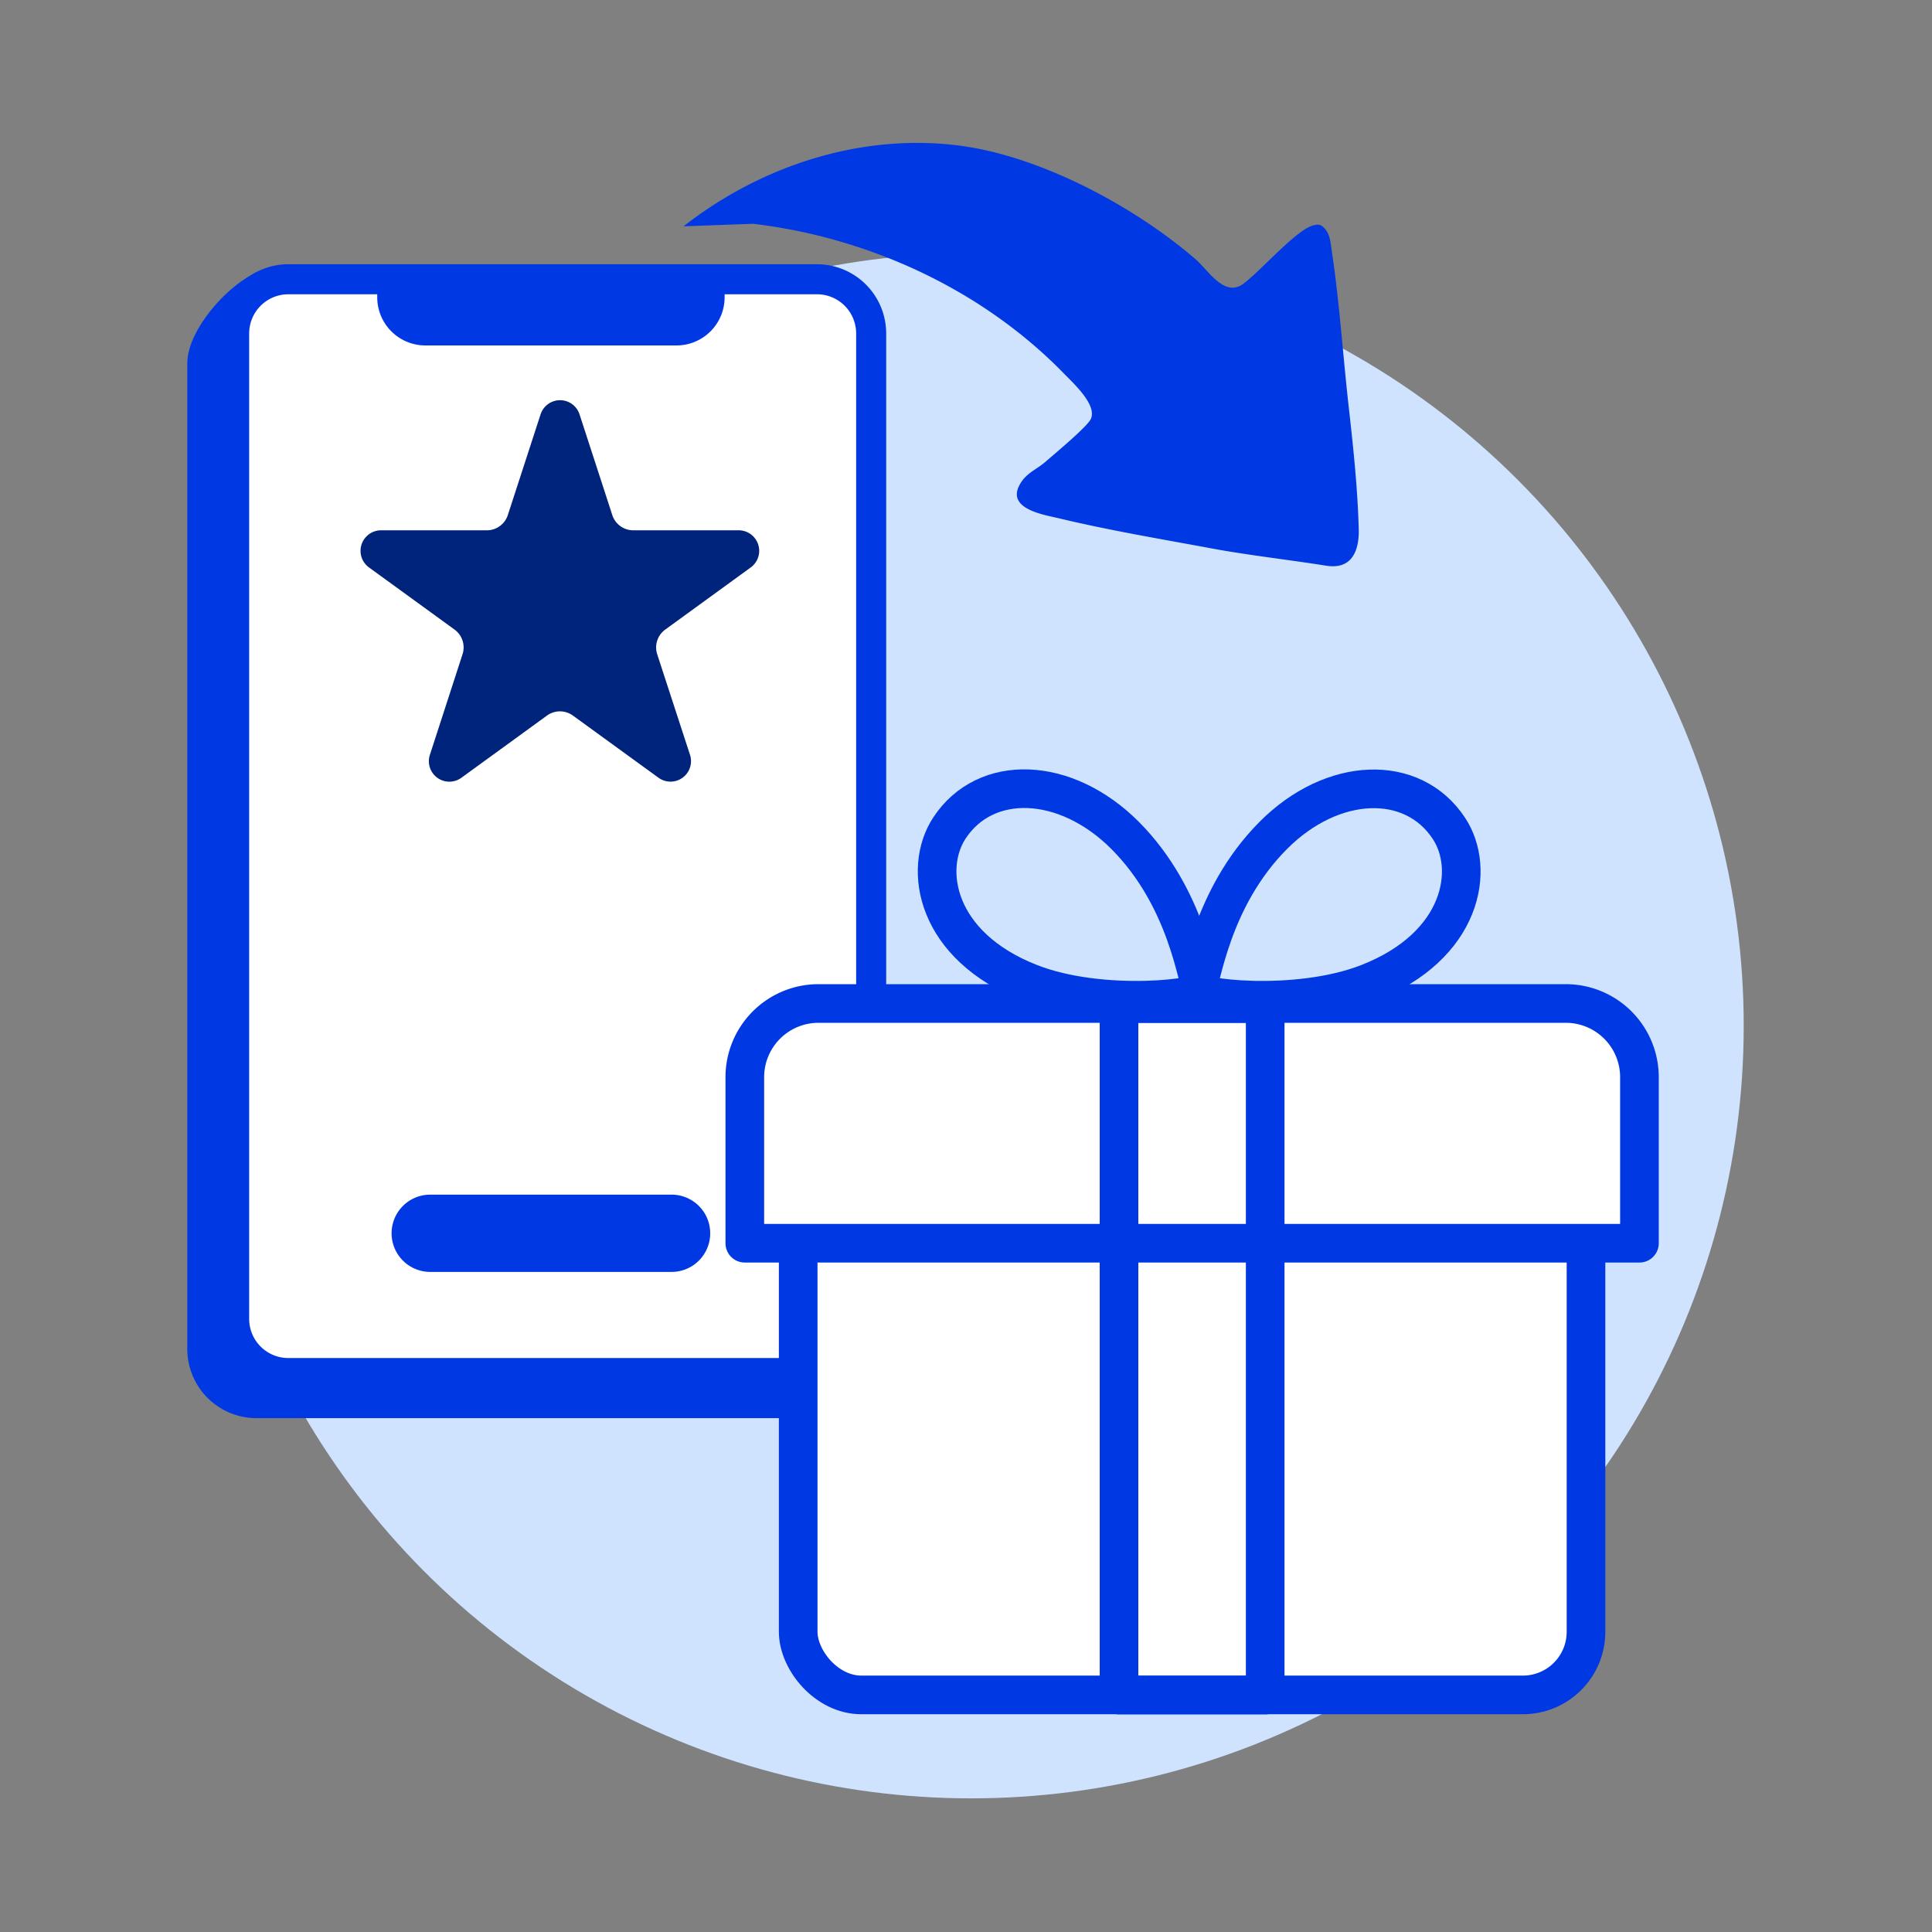 <svg id="Capa_1" data-name="Capa 1" xmlns="http://www.w3.org/2000/svg" viewBox="0 0 350 350"><rect x="0" y="0" width="350" height="350" fill="#808080" stroke="none"/><defs><style>.cls-1{fill:#cfe3ff;}.cls-2,.cls-3{fill:#0039e3;}.cls-3,.cls-4,.cls-6,.cls-7{stroke:#0039e3;stroke-linejoin:round;}.cls-3,.cls-4{stroke-width:5.44px;}.cls-4,.cls-6{fill:#fff;}.cls-5{fill:#00237c;}.cls-6,.cls-7{stroke-width:7px;}.cls-7{fill:none;}</style></defs><title>Macro Premia CE</title><circle class="cls-1" cx="175.94" cy="185.84" r="139.95"/><path class="cls-2" d="M123.83,41l12.59-.46c20.91,2.48,41.44,11.87,56.29,27.1,1.73,1.78,6.07,5.71,4.91,8.25-.65,1.42-6.61,6.36-8.25,7.79s-3.52,2-4.69,4.21c-2.29,4.33,4.41,5.36,7.13,6,9.2,2.21,18.54,3.76,27.84,5.49,6.4,1.19,14,2.05,20.59,3.1,4.86.78,6-3,5.91-6.61-.19-7.11-.93-14.36-1.87-22.64-1-9-1.65-18.71-3-27.63-.25-1.73-.29-3.59-1.89-4.73a1.71,1.71,0,0,0-1.24-.09c-3,.42-9.94,8.53-13,10.69-3.39,2.4-6.29-2.54-8.47-4.43-11.23-9.73-28.6-19-43.44-20.73C155.63,24.21,137.74,30.12,123.83,41Z"/><path class="cls-3" d="M142.19,56H69.67L50.73,51c-5.43,0-14.08,9.43-14.08,14.85V244.37a9.81,9.81,0,0,0,9.82,9.82h95.72c4.07,0,12.81-6.73,14.3-10.25a11.61,11.61,0,0,0,1.19-4.1L152,113.36V65.85A9.82,9.82,0,0,0,142.19,56Z"/><path class="cls-3" d="M115.89,235.87H72.18a7,7,0,0,1,0-14h43.71a7,7,0,0,1,0,14Z"/><path class="cls-3" d="M62.57,56.9v2.4A8.73,8.73,0,0,0,71.3,68h45.47a8.73,8.73,0,0,0,8.73-8.73V56.9Z"/><path class="cls-4" d="M148,50.59H52.24a9.82,9.82,0,0,0-9.82,9.81V238.92a9.81,9.81,0,0,0,9.82,9.82H148a9.81,9.81,0,0,0,9.82-9.82V60.4A9.82,9.82,0,0,0,148,50.59Z"/><path class="cls-2" d="M121.66,230.42H77.94a7,7,0,0,1,0-14h43.72a7,7,0,1,1,0,14Z"/><path class="cls-2" d="M68.34,51.46v2.4a8.72,8.72,0,0,0,8.73,8.72h45.47a8.72,8.72,0,0,0,8.73-8.72v-2.4Z"/><path class="cls-5" d="M105,75.1l5.92,18.2a4,4,0,0,0,3.82,2.77h19.14A3.72,3.72,0,0,1,136,102.8l-15.48,11.25a4,4,0,0,0-1.46,4.48L125,136.74a3.71,3.71,0,0,1-5.71,4.15L103.8,129.64a4,4,0,0,0-4.72,0L83.6,140.89a3.71,3.71,0,0,1-5.72-4.15l5.91-18.21a4,4,0,0,0-1.45-4.48L66.85,102.8A3.72,3.72,0,0,1,69,96.07H88.18A4,4,0,0,0,92,93.3l5.92-18.2A3.71,3.71,0,0,1,105,75.1Z"/><rect class="cls-6" x="144.6" y="202.43" width="142.72" height="104.62" rx="11.44"/><path class="cls-6" d="M148.28,181.79H283.64A13.35,13.35,0,0,1,297,195.14v30.08a0,0,0,0,1,0,0H134.93a0,0,0,0,1,0,0V195.14A13.35,13.35,0,0,1,148.28,181.79Z"/><rect class="cls-7" x="202.72" y="181.79" width="26.48" height="125.29"/><path class="cls-7" d="M247.88,178.09c-13.18,5.15-32.24,2.69-31.2,1.24s2.56-16.52,14-28c10.75-10.78,25.25-11.22,31.8-1.27C267.35,157.39,265.05,171.37,247.88,178.09Z"/><path class="cls-7" d="M186.61,178.09c13.18,5.15,32.23,2.69,31.2,1.24s-2.56-16.52-14-28C193,140.52,178.52,140.08,172,150,167.14,157.39,169.44,171.37,186.61,178.09Z"/></svg>
